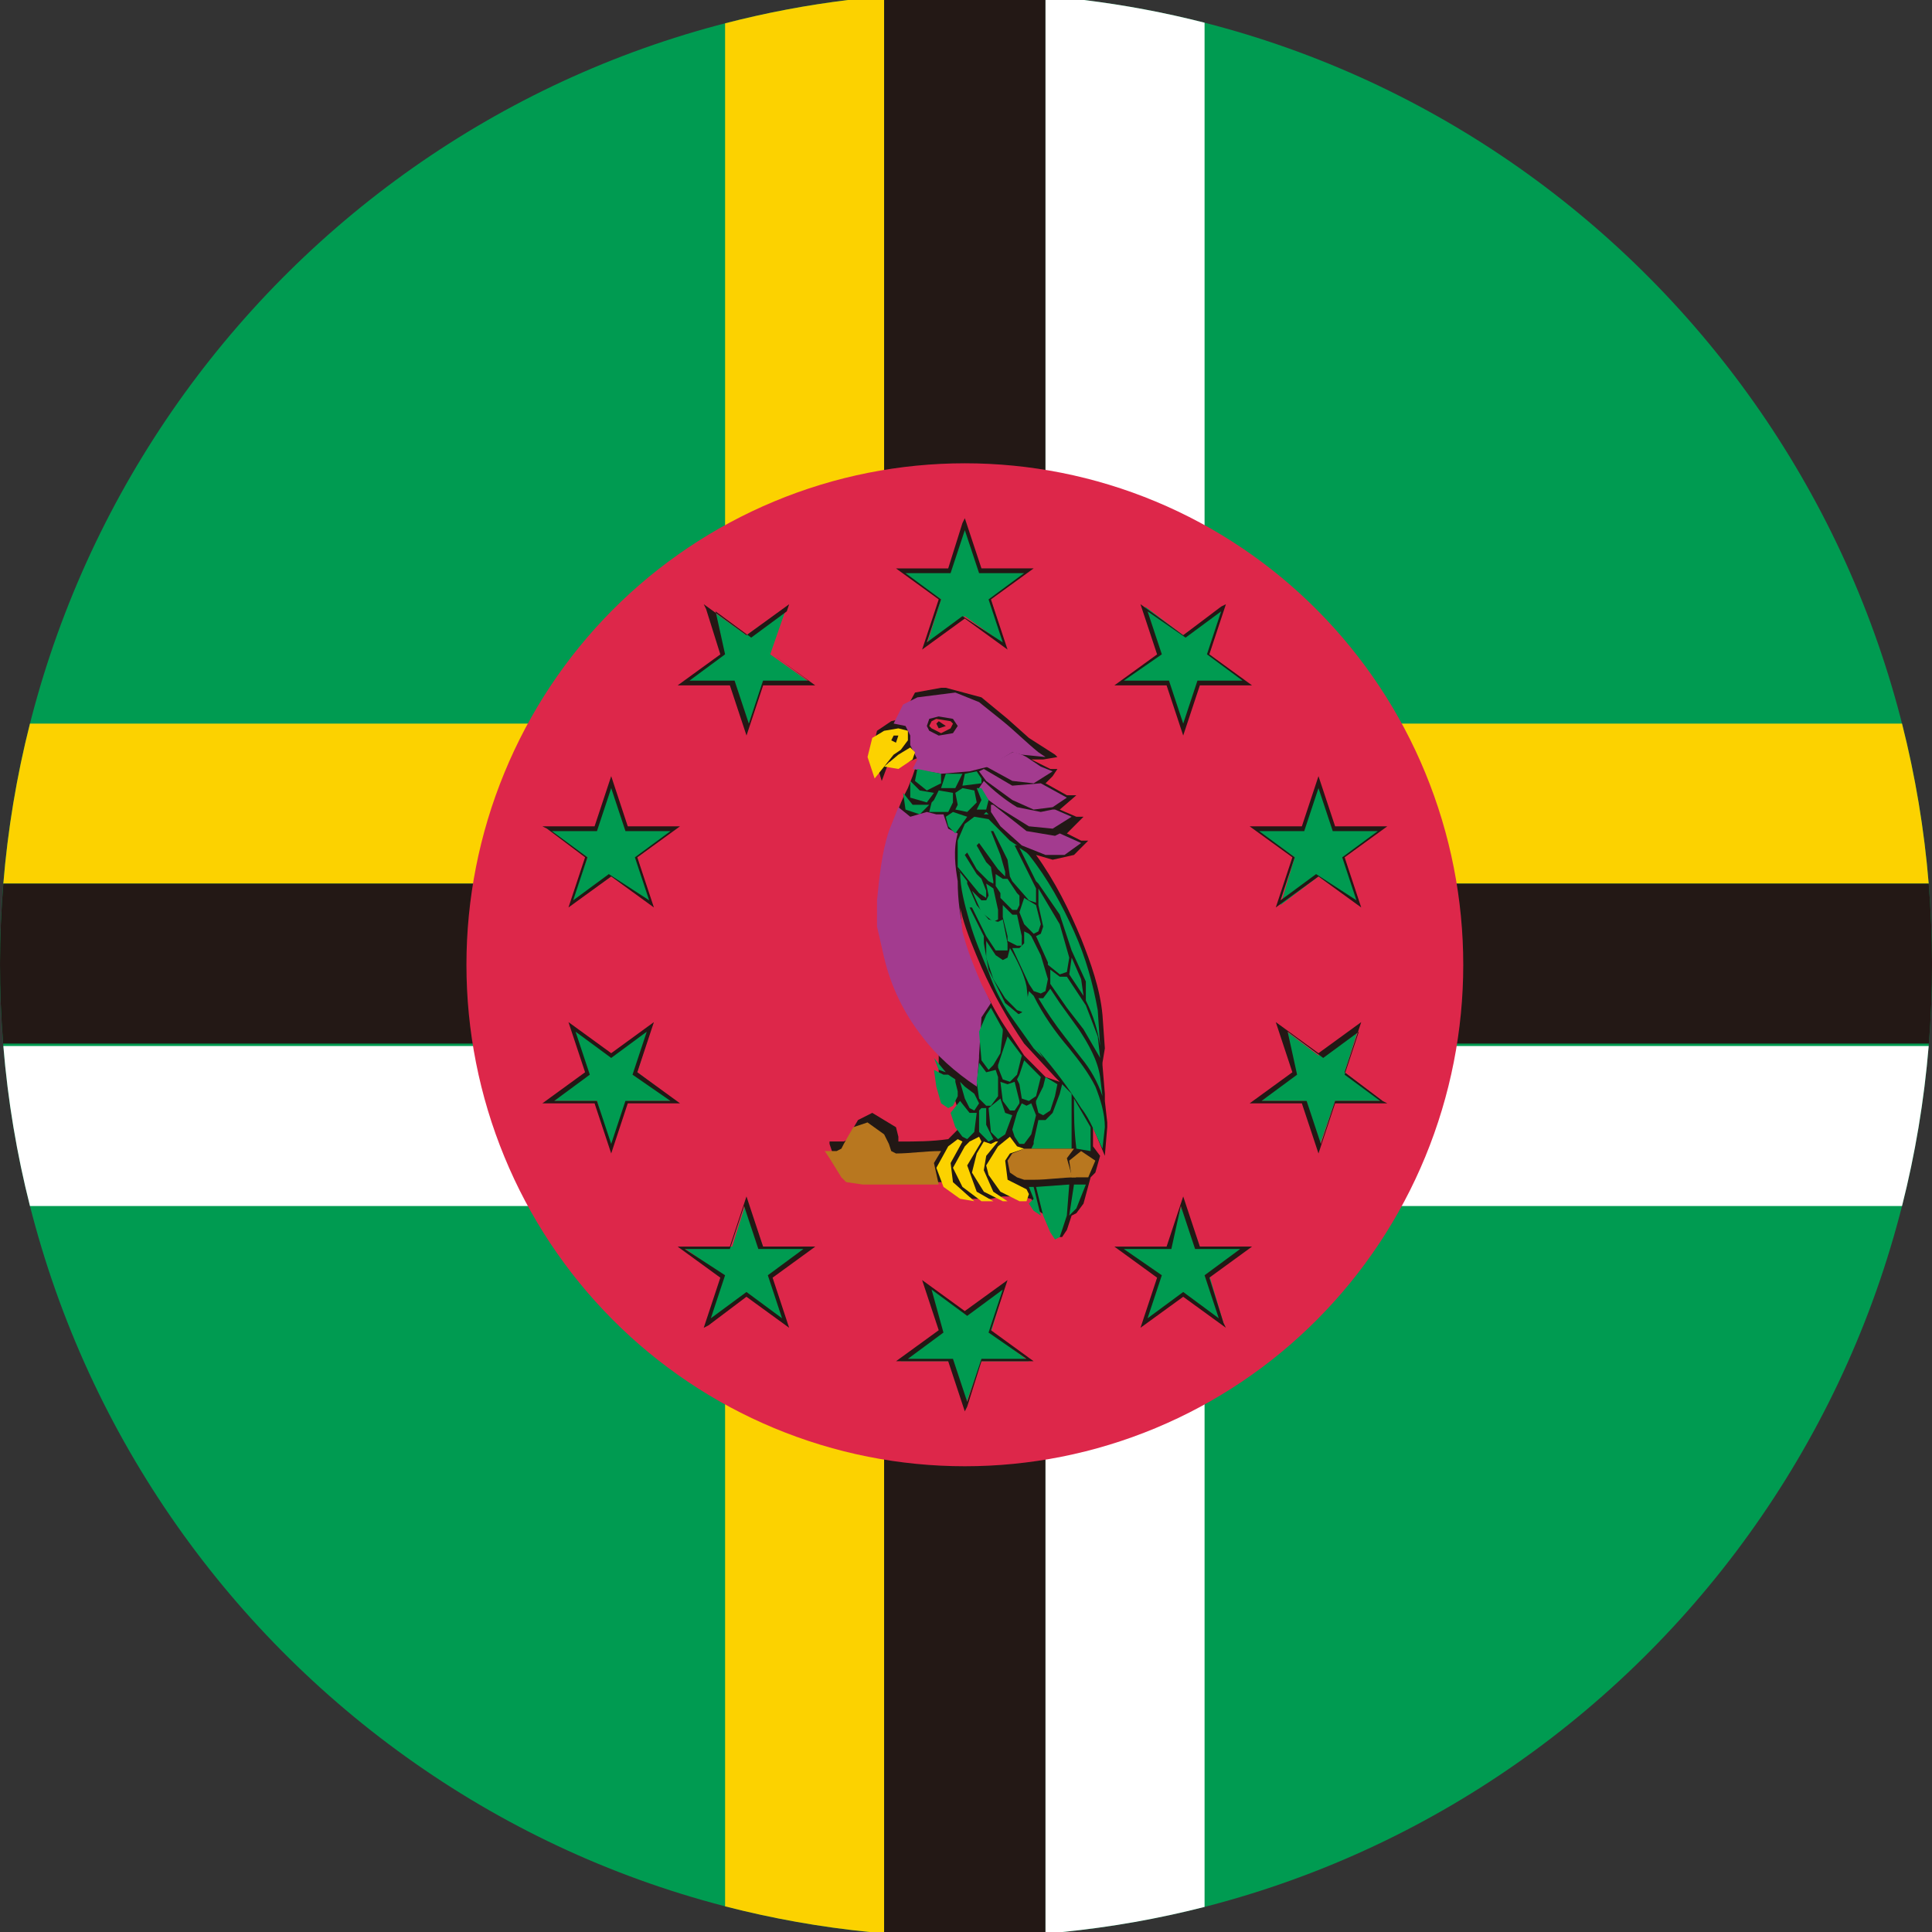 <svg xmlns="http://www.w3.org/2000/svg" xmlns:xlink="http://www.w3.org/1999/xlink" fill="none" version="1.1" width="56" height="56" viewBox="0 0 56 56"><rect x="0" y="0" width="56" height="56" fill="#333333" stroke="none"/><defs><clipPath id="master_svg0_472_27013"><rect x="0" y="0" width="56" height="56" rx="0"/></clipPath></defs><g clip-path="url(#master_svg0_472_27013)"><g><path d="M30.794,56C44.946,54.588,56,42.576,56,27.965C56,13.569,45.269,1.695,31.416,0L24.584,0C10.731,1.695,0,13.569,0,27.965C0,42.576,11.054,54.588,25.206,56L30.794,56Z" fill="#009B51" fill-opacity="1" style="mix-blend-mode:passthrough"/></g><g><path d="M24.584,0C23.381,0.147,22.19,0.373,21.017,0.677L21.017,20.974L0.869,20.974C0.483,22.496,0.225,24.047,0.097,25.612L21.017,25.612L21.017,55.256C22.376,55.606,23.775,55.858,25.206,56L25.626,56L25.626,25.612L55.904,25.612C55.776,24.047,55.517,22.496,55.131,20.974L25.626,20.974L25.626,0L24.584,0Z" fill="#FCD200" fill-opacity="1" style="mix-blend-mode:passthrough"/></g><g><path d="M25.627,25.612L25.627,0L30.305,0L30.305,25.612L55.904,25.612C56.031,27.155,56.033,28.706,55.91,30.249L30.305,30.249L30.305,56L25.627,56L25.627,30.249L0.091,30.249C-0.032,28.706,-0.03,27.155,0.097,25.612L25.627,25.612Z" fill="#231815" fill-opacity="1" style="mix-blend-mode:passthrough"/></g><g><path d="M34.915,0.658C33.764,0.364,32.595,0.144,31.416,0L30.304,0L30.304,30.319L0.097,30.319C0.227,31.906,0.488,33.455,0.869,34.957L30.304,34.957L30.304,56L30.794,56C32.201,55.86,33.576,55.615,34.915,55.273L34.915,34.957L55.131,34.957C55.512,33.455,55.772,31.906,55.904,30.319L34.915,30.319L34.915,0.658Z" fill="#FFFFFF" fill-opacity="1" style="mix-blend-mode:passthrough"/></g><g><path d="M13.52,27.965C13.52,29.875,13.893,31.765,14.619,33.528C15.343,35.29,16.407,36.892,17.75,38.244C19.09,39.593,20.683,40.663,22.438,41.394C25.976,42.869,29.957,42.869,33.495,41.394C35.249,40.663,36.842,39.593,38.182,38.244C39.524,36.892,40.588,35.29,41.313,33.528C42.78,29.964,42.78,25.966,41.313,22.402C40.588,20.64,39.524,19.038,38.182,17.687C36.842,16.338,35.25,15.267,33.495,14.535C29.957,13.06,25.976,13.06,22.438,14.535C20.683,15.267,19.09,16.337,17.75,17.685C16.407,19.037,15.343,20.64,14.619,22.402C13.893,24.165,13.52,26.055,13.52,27.965Z" fill="#DD274A" fill-opacity="1" style="mix-blend-mode:passthrough"/></g><g><path d="M27.965,15.16L28.448,16.543L29.823,16.543L28.722,17.374L29.135,18.69L27.966,17.859L26.864,18.69L27.277,17.374L26.108,16.543L27.553,16.543L27.966,15.16L27.965,15.16Z" fill="#009B51" fill-opacity="1" style="mix-blend-mode:passthrough"/></g><g><path d="M29.066,18.62L28.654,17.374L29.685,16.613L28.379,16.613L27.966,15.367L27.553,16.613L26.246,16.613L27.277,17.374L26.864,18.62L27.897,17.859L29.066,18.62ZM27.966,17.928L26.728,18.828L27.209,17.374L25.971,16.476L27.484,16.476L27.897,15.16L27.966,15.021L28.448,16.475L29.961,16.475L28.722,17.374L29.204,18.828L27.966,17.929L27.966,17.928Z" fill="#231815" fill-opacity="1" style="mix-blend-mode:passthrough"/></g><g><path d="M20.466,17.582L21.637,18.412L22.806,17.582L22.325,18.966L23.494,19.797L22.117,19.797L21.637,21.182L21.224,19.797L19.779,19.797L20.948,18.966L20.466,17.582Z" fill="#009B51" fill-opacity="1" style="mix-blend-mode:passthrough"/></g><g><path d="M21.017,18.966L19.986,19.728L21.292,19.728L21.705,20.974L22.118,19.728L23.425,19.728L22.394,18.966L22.806,17.72L21.774,18.482L20.742,17.72L21.017,18.966ZM21.155,19.866L19.642,19.866L20.879,18.968L20.466,17.652L20.536,17.652L20.466,17.652L20.398,17.513L21.637,18.412L22.874,17.514L22.394,18.966L23.63,19.866L22.12,19.866L21.638,21.32L21.156,19.866L21.155,19.866Z" fill="#231815" fill-opacity="1" style="mix-blend-mode:passthrough"/></g><g><path d="M15.857,24.019L17.303,24.019L17.716,22.636L18.197,24.019L19.573,24.019L18.472,24.85L18.885,26.235L17.716,25.404L16.546,26.235L17.028,24.85L15.857,24.019Z" fill="#009B51" fill-opacity="1" style="mix-blend-mode:passthrough"/></g><g><path d="M18.816,26.096L18.403,24.85L19.435,24.09L18.129,24.09L17.716,22.844L17.303,24.09L15.996,24.09L17.027,24.85L16.614,26.096L17.647,25.336L18.816,26.096ZM17.716,25.404L16.477,26.304L16.959,24.85L15.857,24.02L15.857,23.951L15.857,24.021L15.721,23.951L17.234,23.951L17.716,22.497L18.196,23.951L19.711,23.951L18.472,24.85L18.954,26.304L17.716,25.404Z" fill="#231815" fill-opacity="1" style="mix-blend-mode:passthrough"/></g><g><path d="M15.857,31.911L17.028,31.08L16.546,29.765L17.716,30.596L18.885,29.765L18.472,31.08L19.573,31.911L18.197,31.911L17.716,33.295L17.303,31.911L15.857,31.911Z" fill="#009B51" fill-opacity="1" style="mix-blend-mode:passthrough"/></g><g><path d="M17.302,31.911L17.716,33.157L18.128,31.911L19.434,31.911L18.334,31.15L18.747,29.904L17.716,30.665L16.683,29.904L17.096,31.15L16.064,31.911L17.303,31.911L17.302,31.911ZM17.234,31.981L15.857,31.981L15.857,31.911L15.857,31.981L15.857,31.911L15.857,31.981L15.721,31.981L16.959,31.08L16.477,29.626L17.716,30.527L18.954,29.626L18.472,31.08L19.711,31.981L18.196,31.981L17.716,33.434L17.234,31.981Z" fill="#231815" fill-opacity="1" style="mix-blend-mode:passthrough"/></g><g><path d="M20.466,38.348L20.948,36.965L19.779,36.134L21.224,36.134L21.637,34.818L22.118,36.134L23.494,36.134L22.324,36.963L22.806,38.348L21.637,37.518L20.466,38.348Z" fill="#009B51" fill-opacity="1" style="mix-blend-mode:passthrough"/></g><g><path d="M21.017,36.964L20.604,38.211L21.637,37.449L22.668,38.211L22.256,36.964L23.287,36.203L21.981,36.203L21.568,34.957L21.155,36.203L19.848,36.203L21.017,36.964ZM21.635,37.588L20.535,38.417L20.398,38.487L20.879,37.034L19.642,36.134L21.155,36.134L21.637,34.679L22.118,36.133L23.632,36.133L22.394,37.034L22.874,38.487L21.637,37.588L21.635,37.588Z" fill="#231815" fill-opacity="1" style="mix-blend-mode:passthrough"/></g><g><path d="M27.965,40.772L27.553,39.456L26.108,39.456L27.277,38.625L26.864,37.241L27.966,38.072L29.135,37.241L28.722,38.626L29.823,39.457L28.446,39.457L27.966,40.772L27.965,40.772Z" fill="#009B51" fill-opacity="1" style="mix-blend-mode:passthrough"/></g><g><path d="M27.346,38.625L26.315,39.387L27.622,39.387L28.035,40.633L28.448,39.387L29.754,39.387L28.654,38.625L29.066,37.379L28.035,38.141L27.002,37.379L27.346,38.625ZM27.484,39.456L25.971,39.456L27.209,38.557L26.728,37.103L27.965,38.002L29.204,37.104L28.722,38.556L29.961,39.456L28.448,39.456L28.035,40.772L27.965,40.909L27.484,39.456Z" fill="#231815" fill-opacity="1" style="mix-blend-mode:passthrough"/></g><g><path d="M35.464,38.348L34.295,37.518L33.194,38.348L33.606,36.965L32.438,36.134L33.882,36.134L34.295,34.818L34.777,36.134L36.152,36.134L35.052,36.963L35.464,38.348Z" fill="#009B51" fill-opacity="1" style="mix-blend-mode:passthrough"/></g><g><path d="M33.676,36.964L33.263,38.211L34.296,37.449L35.327,38.211L34.915,36.964L35.947,36.203L34.64,36.203L34.227,34.957L33.952,36.203L32.575,36.203L33.676,36.964ZM34.295,37.588L33.058,38.486L33.539,37.034L32.301,36.134L33.814,36.134L34.296,34.679L34.778,36.133L36.291,36.133L35.053,37.034L35.465,38.348L35.396,38.348L35.396,38.278L35.396,38.348L35.466,38.348L35.534,38.487L34.296,37.588L34.295,37.588Z" fill="#231815" fill-opacity="1" style="mix-blend-mode:passthrough"/></g><g><path d="M40.075,31.911L38.699,31.911L38.217,33.295L37.804,31.911L36.359,31.911L37.528,31.08L37.117,29.765L38.217,30.596L39.387,29.765L38.974,31.08L40.074,31.911L40.075,31.911Z" fill="#009B51" fill-opacity="1" style="mix-blend-mode:passthrough"/></g><g><path d="M37.597,31.15L36.566,31.911L37.873,31.911L38.286,33.157L38.699,31.911L40.005,31.911L38.974,31.15L39.387,29.904L38.354,30.665L37.323,29.904L37.597,31.15ZM37.735,31.981L36.222,31.981L37.46,31.08L36.979,29.626L38.217,30.527L39.456,29.626L38.974,31.08L40.074,31.911L40.074,31.981L40.074,31.911L40.074,31.981L40.074,31.911L40.212,31.981L38.699,31.981L38.217,33.434L37.735,31.981Z" fill="#231815" fill-opacity="1" style="mix-blend-mode:passthrough"/></g><g><path d="M40.075,24.019L38.974,24.85L39.387,26.235L38.217,25.404L37.117,26.235L37.528,24.85L36.359,24.019L37.804,24.019L38.217,22.636L38.699,24.019L40.075,24.019Z" fill="#009B51" fill-opacity="1" style="mix-blend-mode:passthrough"/></g><g><path d="M39.317,26.096L38.905,24.85L39.936,24.09L38.63,24.09L38.217,22.844L37.804,24.09L36.497,24.09L37.528,24.85L37.117,26.096L38.148,25.336L39.318,26.096L39.317,26.096ZM38.217,25.404L36.979,26.304L37.46,24.85L36.222,23.952L37.735,23.952L38.217,22.497L38.699,23.951L40.075,23.951L40.075,24.021L40.075,23.951L40.212,23.951L38.974,24.85L39.456,26.304L38.217,25.404Z" fill="#231815" fill-opacity="1" style="mix-blend-mode:passthrough"/></g><g><path d="M35.464,17.582L35.052,18.966L36.152,19.797L34.776,19.797L34.295,21.182L33.882,19.797L32.438,19.797L33.606,18.966L33.194,17.582L34.295,18.412L35.464,17.582Z" fill="#009B51" fill-opacity="1" style="mix-blend-mode:passthrough"/></g><g><path d="M33.676,18.966L32.576,19.728L33.883,19.728L34.296,20.974L34.709,19.728L36.015,19.728L34.984,18.966L35.396,17.72L34.365,18.482L33.263,17.72L33.676,18.966ZM33.814,19.866L32.301,19.866L33.539,18.968L33.057,17.513L34.296,18.412L35.396,17.582L35.534,17.513L35.053,18.966L36.291,19.866L34.778,19.866L34.296,21.32L33.814,19.866Z" fill="#231815" fill-opacity="1" style="mix-blend-mode:passthrough"/></g><g><path d="M27.278,19.936L27.416,19.936L28.448,20.213L29.204,20.836L29.824,21.39L30.581,21.874L30.65,21.944L30.237,22.013L29.892,22.013L30.443,22.289L30.65,22.289L30.512,22.497L30.305,22.705L30.924,23.051L31.199,23.051L30.718,23.466L31.199,23.674L31.406,23.674L30.924,24.158L31.337,24.366L31.543,24.366L31.13,24.781L30.512,24.92L30.03,24.78C30.581,25.543,30.993,26.374,31.337,27.204C31.612,27.896,31.887,28.657,31.956,29.419L32.025,30.387L31.956,30.804L31.956,30.874L32.025,31.703L32.025,31.911L32.094,32.534L32.094,32.673L32.024,33.503L31.681,32.673L31.681,33.227L31.887,33.503L31.75,33.987L31.612,34.126L31.406,34.887L31.199,35.165L31.061,35.235L30.925,35.649L30.786,35.856L30.65,35.856L30.512,35.649L30.305,35.233L30.099,35.095L29.892,34.749L29.548,34.679L29.066,34.679L28.722,34.749L28.173,34.749L27.484,34.264L25.696,34.264L24.732,34.195L24.595,34.125L24.458,33.919L24.114,33.364L24.044,33.157L24.044,33.087L24.457,33.087L24.595,33.019L24.665,32.811L24.87,32.465L25.283,32.257L25.971,32.673L26.04,32.949L26.04,33.088L26.109,33.088C26.522,33.088,27.003,33.088,27.486,33.018L27.897,32.604L27.691,31.911L27.416,31.703L27.209,31.219L27.209,30.457L27.14,30.249L27.14,30.179C26.59,29.558,26.178,28.935,25.902,28.103C25.711,27.57,25.618,27.008,25.627,26.443L25.627,25.265C25.696,24.505,25.902,23.674,26.245,22.981L26.315,22.843L26.452,22.497L26.522,22.289L26.658,22.15L26.728,21.943L26.658,21.943L26.178,22.15L25.765,22.082L25.558,22.636L25.283,21.735L25.421,21.182L25.834,20.904L26.109,20.836L26.522,20.074L27.278,19.936Z" fill="#221815" fill-opacity="1" style="mix-blend-mode:passthrough"/></g><g><path d="M26.59,20.213L27.691,20.074L28.379,20.351L29.068,20.904C29.411,21.182,29.755,21.527,30.099,21.805L30.305,21.943L29.617,21.874L29.342,21.804L28.653,22.22L28.104,22.358L27.278,22.428L26.453,22.289L26.59,22.013L26.384,21.597L26.384,21.32L26.247,21.043L25.902,20.973L26.178,20.42L26.591,20.213L26.59,20.213Z" fill="#A33B8F" fill-opacity="1" style="mix-blend-mode:passthrough"/></g><g><path d="M27.209,20.767L27.622,20.836L27.76,21.043L27.622,21.251L27.209,21.321L26.934,21.181L26.865,21.043L26.935,20.836L27.209,20.766L27.209,20.767Z" fill="#221815" fill-opacity="1" style="mix-blend-mode:passthrough"/></g><g><path d="M27.14,20.837L27.553,20.904L27.623,20.974L27.553,21.112L27.278,21.252L27.002,21.112L26.934,21.043L27.004,20.904L27.14,20.835L27.14,20.837Z" fill="#DD274A" fill-opacity="1" style="mix-blend-mode:passthrough"/></g><g><path d="M27.209,20.904L27.416,21.044L27.209,21.112L27.141,20.974L27.211,20.904L27.209,20.904Z" fill="#221815" fill-opacity="1" style="mix-blend-mode:passthrough"/></g><g><path d="M25.627,21.182L26.04,21.112L26.316,21.182L26.316,21.458L26.109,21.735L25.903,21.874L25.352,22.565L25.146,21.942L25.283,21.389L25.627,21.182Z" fill="#FCD200" fill-opacity="1" style="mix-blend-mode:passthrough"/></g><g><path d="M25.903,21.32L26.04,21.32L25.97,21.527L25.834,21.459L25.903,21.32Z" fill="#221815" fill-opacity="1" style="mix-blend-mode:passthrough"/></g><g><path d="M26.384,21.666L26.522,21.805L26.452,22.013L26.04,22.289L25.627,22.219L26.04,21.874L26.384,21.666Z" fill="#FCD200" fill-opacity="1" style="mix-blend-mode:passthrough"/></g><g><path d="M29.342,21.805L29.412,21.805L29.617,21.874L29.755,21.944L30.168,22.221L30.512,22.358L29.962,22.705L29.343,22.635L28.585,22.221L29.343,21.805L29.342,21.805Z" fill="#A33B8F" fill-opacity="1" style="mix-blend-mode:passthrough"/></g><g><path d="M28.379,22.358L28.517,22.289L29.341,22.773L30.167,22.704L30.923,23.12L30.512,23.396L29.961,23.466L29.343,23.189L28.584,22.636L28.379,22.358Z" fill="#A33B8F" fill-opacity="1" style="mix-blend-mode:passthrough"/></g><g><path d="M26.521,22.636L26.589,22.289L27.277,22.428L27.277,22.704L26.864,22.912L26.521,22.636ZM27.966,22.428L28.31,22.358L28.448,22.566L28.448,22.704L27.897,22.774L27.966,22.428ZM27.415,22.428L27.897,22.428L27.69,22.843L27.277,22.843L27.415,22.428Z" fill="#009B51" fill-opacity="1" style="mix-blend-mode:passthrough"/></g><g><path d="M26.384,22.636L26.659,22.912L27.071,22.982L26.864,23.259L26.384,23.12L26.384,22.636Z" fill="#009B51" fill-opacity="1" style="mix-blend-mode:passthrough"/></g><g><path d="M28.517,22.636C28.791,22.912,29.135,23.189,29.479,23.396L30.167,23.535L30.512,23.465L30.58,23.465L31.062,23.674L30.512,24.019L29.823,23.951L28.93,23.396L28.654,23.189L28.379,22.843L28.517,22.636Z" fill="#A33B8F" fill-opacity="1" style="mix-blend-mode:passthrough"/></g><g><path d="M28.311,22.843L28.448,22.843L28.655,23.189L28.585,23.466L28.311,23.466L28.448,23.189L28.311,22.843ZM27.691,22.981L27.898,22.843L28.242,22.912L28.311,23.259L28.035,23.535L27.691,23.465L27.76,23.327L27.691,22.981ZM27.209,22.911L27.622,22.981L27.622,23.259L27.485,23.535L26.934,23.535L27.004,23.259L27.072,23.189L27.209,22.912L27.209,22.911ZM26.247,23.466L26.177,22.981L26.453,23.327L26.934,23.327L26.66,23.604L26.247,23.466Z" fill="#009B51" fill-opacity="1" style="mix-blend-mode:passthrough"/></g><g><path d="M28.724,23.328L28.791,23.328L29.755,24.089L30.581,24.227L30.719,24.158L31.337,24.435L30.856,24.781L30.306,24.781L29.617,24.505L28.999,23.951L28.723,23.535L28.723,23.328L28.724,23.328ZM25.765,24.089L26.04,23.396L26.385,23.674L26.865,23.535L27.141,23.605L27.347,23.605L27.485,24.019L27.76,24.158C27.622,24.642,27.691,25.127,27.76,25.543C27.76,26.096,27.829,26.581,27.967,27.134C28.173,27.827,28.448,28.45,28.723,29.073L28.448,29.489L28.378,30.596L28.378,30.666L28.311,31.495C27.691,31.08,27.141,30.596,26.729,30.042C26.199,29.37,25.823,28.59,25.627,27.757L25.421,26.858L25.421,26.096C25.49,25.404,25.559,24.712,25.765,24.089Z" fill="#A33B8F" fill-opacity="1" style="mix-blend-mode:passthrough"/></g><g><path d="M27.416,23.674L27.622,23.535L28.035,23.674L27.69,24.158L27.484,23.95L27.415,23.674L27.416,23.674ZM28.241,23.535L28.31,23.535L28.24,23.535L28.241,23.535ZM28.516,23.605L28.585,23.535L28.654,23.605L28.516,23.605ZM28.241,23.674L28.654,23.743L28.861,23.95L29.272,24.366L29.479,24.505L29.41,24.505L29.754,25.196L30.03,25.751L30.03,26.166L29.823,26.096L29.341,25.543L29.272,25.404L29.204,24.92L28.791,24.089L28.722,24.089L28.997,24.781L29.135,25.265L29.135,25.404L28.928,25.196L28.379,24.435L28.309,24.505L28.585,24.989L28.722,25.128L28.792,25.543L28.792,25.612L28.654,25.542L28.31,25.196L28.035,24.712L27.965,24.781L28.31,25.335L28.448,25.473L28.585,25.819L28.585,26.027L28.379,25.888L27.759,25.128L27.759,24.366L27.966,23.882L28.241,23.674Z" fill="#009B51" fill-opacity="1" style="mix-blend-mode:passthrough"/></g><g><path d="M29.548,24.573L29.755,24.712L29.824,24.781C30.374,25.473,30.787,26.235,31.13,26.996C31.474,27.757,31.681,28.519,31.819,29.281L31.887,30.319C31.823,29.861,31.684,29.416,31.474,29.003L31.474,28.45L31.061,27.549L30.718,26.511L30.099,25.612L30.029,25.542L29.548,24.573ZM27.76,25.196L28.035,25.543L28.035,25.612L28.31,26.235L28.655,26.65L28.929,26.72L29.066,26.65L29.204,27.342L29.204,27.549L28.86,27.549L28.586,27.134L28.173,26.303L28.103,26.303L28.517,27.134L28.517,27.342L28.653,28.104L29.135,29.072L29.548,29.418L29.686,29.834L30.237,30.664L30.512,30.942L29.961,30.388L29.273,29.42C29.012,29.033,28.805,28.614,28.655,28.172C28.448,27.688,28.242,27.204,28.104,26.719C27.966,26.235,27.829,25.75,27.829,25.265L27.76,25.196ZM28.86,25.335L29.066,25.473L29.204,25.473L29.479,25.888L29.549,25.958L29.549,26.235L29.479,26.373L29.342,26.373L28.998,26.027L28.998,25.888L28.86,25.68L28.86,25.335Z" fill="#009B51" fill-opacity="1" style="mix-blend-mode:passthrough"/></g><g><path d="M28.586,25.612L28.792,25.751L28.929,26.374L28.929,26.65L28.792,26.72L28.448,26.442L28.173,25.819L28.448,26.096L28.586,26.096L28.655,25.958L28.585,25.612L28.586,25.612ZM30.099,25.751L30.717,26.789L30.993,27.757L30.924,28.173L30.719,28.243L30.374,27.965L30.374,27.896L30.03,27.134L30.168,27.065L30.237,26.858L30.099,26.235L30.099,25.751Z" fill="#009B51" fill-opacity="1" style="mix-blend-mode:passthrough"/></g><g><path d="M29.686,26.027L30.03,26.235L30.168,26.789L30.098,26.997L29.961,27.066L29.755,26.858L29.686,26.788L29.548,26.443L29.686,26.027ZM29.068,26.235L29.342,26.512L29.479,26.512L29.617,27.135L29.617,27.412L29.479,27.412L29.204,27.273L29.204,27.135L29.066,26.582L29.066,26.235L29.068,26.235Z" fill="#009B51" fill-opacity="1" style="mix-blend-mode:passthrough"/></g><g><path d="M27.828,26.304L27.897,26.581C28.035,27.066,28.241,27.55,28.448,28.035C28.792,28.809,29.207,29.55,29.685,30.249L30.58,31.218L30.718,31.358L30.305,31.218L29.687,30.596L29.135,29.765C28.861,29.35,28.654,28.935,28.446,28.519C28.241,28.035,28.035,27.551,27.897,26.997L27.828,26.304Z" fill="#DD274A" fill-opacity="1" style="mix-blend-mode:passthrough"/></g><g><path d="M29.686,26.997L29.824,27.065L29.893,27.135L30.168,27.688L30.374,28.38L30.304,28.727L30.168,28.797L29.961,28.727L29.824,28.519L29.342,27.481L29.548,27.481L29.686,27.342L29.686,26.997ZM28.586,27.273L28.861,27.688L29.067,27.827L29.204,27.757L29.274,27.481C29.48,27.827,29.686,28.243,29.755,28.589L29.824,29.211L29.686,29.35L29.48,29.28L29.135,28.934L28.792,28.38L28.586,27.757L28.586,27.273ZM31.063,27.757L31.337,28.38L31.407,28.866L30.993,28.243L31.063,27.757ZM30.443,28.104L30.719,28.311L30.925,28.311L31.475,29.142L31.819,30.042L31.889,30.665L31.406,29.834L30.924,29.211L30.443,28.519L30.443,28.104ZM30.443,28.658L30.719,29.073L31.268,29.834C31.543,30.249,31.819,30.733,31.888,31.219L31.956,31.772C31.819,31.368,31.61,30.993,31.338,30.665L30.856,30.042C30.58,29.689,30.327,29.318,30.098,28.933L30.237,28.933L30.443,28.658Z" fill="#009B51" fill-opacity="1" style="mix-blend-mode:passthrough"/></g><g><path d="M29.823,28.727L29.961,28.864C30.236,29.418,30.579,29.903,30.992,30.388C31.268,30.733,31.543,31.08,31.751,31.496C31.887,31.842,32.025,32.257,32.025,32.672L31.956,33.295C31.75,32.88,31.612,32.465,31.338,32.118C30.992,31.564,30.579,31.01,30.099,30.457C29.823,30.18,29.617,29.765,29.48,29.418L29.617,29.348L29.755,29.073L29.823,28.727ZM28.586,29.418L28.722,29.211L29.066,29.834L29.066,29.904L28.997,30.527L28.791,30.872L28.654,31.011L28.448,30.733L28.378,29.903L28.586,29.418ZM29.204,30.041L29.617,30.596L29.479,31.149L29.273,31.356L29.066,31.287L28.929,30.941L28.929,30.872L29.204,30.041ZM27.071,30.664L27.415,31.08L27.209,31.01L27.071,30.664ZM29.686,30.734L30.168,31.219L30.03,31.772L29.823,31.912L29.617,31.842L29.548,31.426L29.479,31.287L29.549,31.149L29.686,30.733L29.686,30.734Z" fill="#009B51" fill-opacity="1" style="mix-blend-mode:passthrough"/></g><g><path d="M28.379,30.804L28.586,31.08L28.861,31.011L28.929,31.219L28.929,31.773L28.722,32.05L28.586,32.05L28.379,31.842L28.309,31.358L28.379,30.804ZM27.072,31.011L27.347,31.15L27.484,31.15L27.691,31.288L27.691,31.358L27.76,31.634L27.76,31.773L27.622,32.05L27.484,32.12L27.278,31.98L27.14,31.496L27.071,31.011L27.072,31.011ZM30.304,31.219L30.649,31.427L30.579,31.773L30.443,32.189L30.236,32.326L30.099,32.256L30.029,31.981L30.029,31.911L30.236,31.496L30.305,31.219L30.304,31.219ZM28.997,31.358L29.204,31.427L29.41,31.357L29.548,31.911L29.548,31.981L29.41,32.189L29.273,32.189L29.066,31.911L28.997,31.358ZM27.828,31.358L27.966,31.496L28.241,31.703L28.379,31.981L28.241,32.189L28.104,32.119L27.966,31.842L27.828,31.358Z" fill="#009B51" fill-opacity="1" style="mix-blend-mode:passthrough"/></g><g><path d="M30.787,31.427L31.061,31.703L31.061,33.296L29.892,33.296L29.961,33.157L29.961,33.087L30.098,32.465L30.305,32.465L30.511,32.257L30.718,31.703L30.787,31.427ZM31.13,31.842L31.612,32.673L31.612,33.365L31.199,33.295C31.13,32.742,31.13,32.326,31.13,31.842ZM28.654,32.119L28.997,31.842L29.135,32.257L29.341,32.327L29.135,32.88L28.928,33.019L28.722,32.812L28.654,32.119ZM27.828,31.911L28.103,32.257L28.31,32.257L28.24,32.81L28.035,33.018L27.897,32.949L27.69,32.673L27.553,32.257L27.828,31.911ZM29.617,31.981L29.754,32.05L29.892,31.98L30.03,32.326L29.892,32.88L29.685,33.157L29.548,33.157L29.41,32.949L29.341,32.742L29.479,32.257L29.617,31.98L29.617,31.981Z" fill="#009B51" fill-opacity="1" style="mix-blend-mode:passthrough"/></g><g><path d="M28.448,32.118L28.585,32.118L28.585,32.602L28.792,33.019L28.654,33.088L28.379,32.81L28.379,32.187L28.448,32.118Z" fill="#009B51" fill-opacity="1" style="mix-blend-mode:passthrough"/></g><g><path d="M24.733,32.673L25.145,32.534L25.627,32.88L25.765,33.157L25.833,33.364L25.971,33.434C26.384,33.434,26.796,33.364,27.278,33.364L27.071,33.711L27.209,34.334L25.007,34.334L24.527,34.264L24.388,34.126L24.045,33.572L23.907,33.364L24.251,33.364L24.388,33.294L24.458,33.157L24.732,32.673L24.733,32.673Z" fill="#B8771F" fill-opacity="1" style="mix-blend-mode:passthrough"/></g><g><path d="M28.242,33.019L28.379,32.949L28.448,33.088L28.035,33.78L28.31,34.542L28.792,34.818L28.448,34.818L27.897,34.403L27.622,33.85L27.966,33.227L28.104,33.087L28.242,33.019Z" fill="#FCD200" fill-opacity="1" style="mix-blend-mode:passthrough"/></g><g><path d="M28.929,33.227L29.273,32.949L29.48,33.227L29.686,33.296L29.273,33.435L29.136,33.642L29.206,34.195L29.755,34.473L29.824,34.611L29.755,34.818L29.549,34.818L28.998,34.542L28.655,34.058L28.585,33.78L28.929,33.227ZM27.485,33.227L27.76,33.019L27.898,33.088L27.554,33.711L27.622,34.265L28.241,34.818L27.829,34.748L27.347,34.403L27.141,33.85L27.485,33.227Z" fill="#FCD200" fill-opacity="1" style="mix-blend-mode:passthrough"/></g><g><path d="M28.861,33.087L28.929,33.087L28.586,33.503L28.516,33.919L28.791,34.542L29.204,34.818L29.067,34.818L28.517,34.542L28.173,33.988L28.311,33.433L28.517,33.088L28.722,33.158L28.861,33.088L28.861,33.087Z" fill="#FCD200" fill-opacity="1" style="mix-blend-mode:passthrough"/></g><g><path d="M29.755,33.295L31.131,33.295L30.924,33.572L31.061,34.057L31.199,34.126C30.787,34.126,30.374,34.196,29.961,34.196L29.686,34.196L29.479,34.126L29.273,33.987L29.204,33.641L29.342,33.433L29.686,33.295L29.755,33.295Z" fill="#B8771F" fill-opacity="1" style="mix-blend-mode:passthrough"/></g><g><path d="M31.336,33.364L31.749,33.642L31.543,34.126L31.061,34.126L30.992,33.642L31.336,33.364Z" fill="#B8771F" fill-opacity="1" style="mix-blend-mode:passthrough"/></g><g><path d="M31.13,34.334L31.474,34.334L31.199,35.026L30.992,35.233L31.13,34.334ZM30.03,34.404L30.993,34.334L30.923,35.233L30.787,35.649L30.717,35.856L30.58,35.926L30.443,35.719L30.236,35.233L30.03,34.403L30.03,34.404ZM29.823,34.404L29.961,34.404L30.167,35.233L29.961,35.095L29.823,34.888L29.961,34.748L29.823,34.403L29.823,34.404Z" fill="#009B51" fill-opacity="1" style="mix-blend-mode:passthrough"/></g></g></svg>